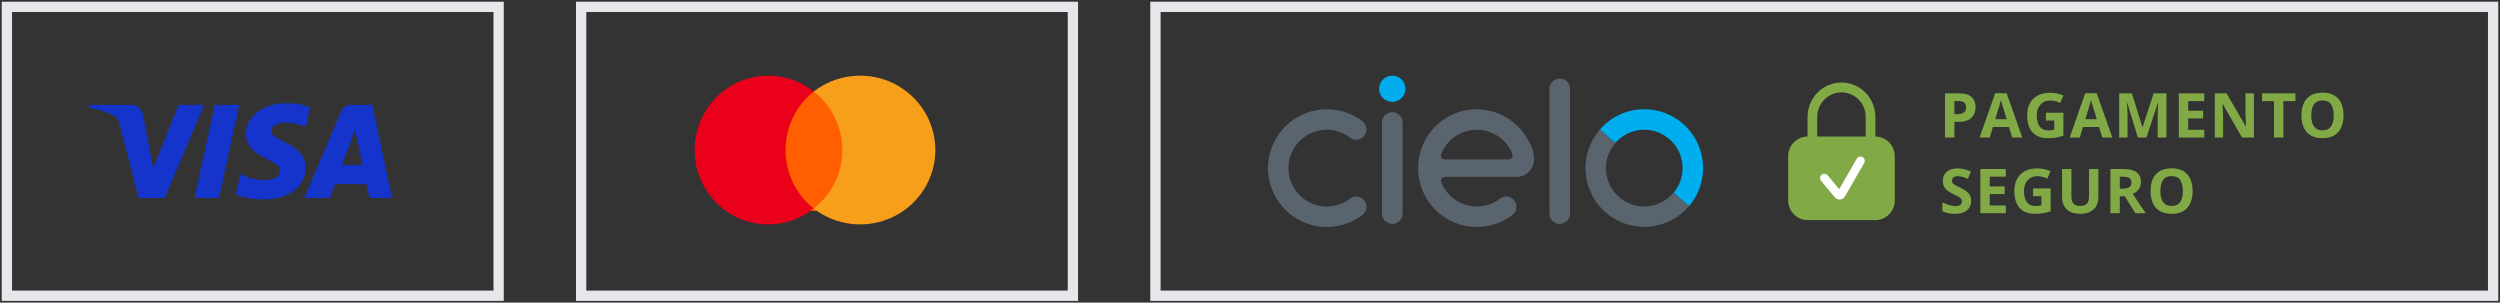 <svg xmlns="http://www.w3.org/2000/svg" width="727" height="88" viewBox="0 0 727 88" fill="none">
    <rect x="0" y="0" width="727" height="88" fill="#333333" stroke="none"/>
    <path fill-rule="evenodd" clip-rule="evenodd" d="M535.5 24C532.884 24 530.375 25.054 528.525 26.929C526.676 28.804 525.636 31.348 525.636 34V39.714C524.142 39.714 522.708 40.316 521.651 41.388C520.594 42.46 520 43.913 520 45.429V58.286C520 59.801 520.594 61.255 521.651 62.326C522.708 63.398 524.142 64 525.636 64H545.364C546.858 64 548.292 63.398 549.349 62.326C550.406 61.255 551 59.801 551 58.286V45.429C551 43.913 550.406 42.46 549.349 41.388C548.292 40.316 546.858 39.714 545.364 39.714V34C545.364 28.476 540.948 24 535.5 24ZM542.545 39.714V34C542.545 32.106 541.803 30.289 540.482 28.949C539.161 27.61 537.369 26.857 535.5 26.857C533.631 26.857 531.839 27.61 530.518 28.949C529.197 30.289 528.455 32.106 528.455 34V39.714H542.545Z" fill="#81A946"/>
    <path d="M530.525 51.775L534.537 56.606C534.764 56.878 535.237 56.827 535.419 56.51L541.025 46.776" stroke="white" stroke-width="2.5" stroke-linecap="round"/>
    <path d="M569.722 27.15C571.38 27.15 572.59 27.508 573.352 28.223C574.113 28.932 574.494 29.91 574.494 31.158C574.494 31.721 574.409 32.26 574.239 32.775C574.069 33.285 573.791 33.739 573.404 34.138C573.023 34.536 572.514 34.852 571.875 35.087C571.236 35.315 570.448 35.43 569.511 35.43H568.342V40H565.617V27.15H569.722ZM569.581 29.383H568.342V33.197H569.238C569.748 33.197 570.19 33.13 570.565 32.995C570.94 32.86 571.23 32.649 571.436 32.362C571.641 32.075 571.743 31.706 571.743 31.255C571.743 30.622 571.567 30.153 571.216 29.849C570.864 29.538 570.319 29.383 569.581 29.383ZM585.146 40L584.214 36.941H579.53L578.598 40H575.663L580.198 27.098H583.529L588.082 40H585.146ZM583.564 34.656L582.632 31.668C582.574 31.469 582.495 31.214 582.395 30.903C582.301 30.587 582.205 30.268 582.105 29.945C582.011 29.617 581.935 29.333 581.877 29.093C581.818 29.333 581.736 29.632 581.631 29.989C581.531 30.341 581.434 30.675 581.34 30.991C581.247 31.308 581.179 31.533 581.138 31.668L580.215 34.656H583.564ZM594.946 32.784H600.043V39.446C599.369 39.669 598.669 39.848 597.943 39.982C597.216 40.111 596.393 40.176 595.473 40.176C594.196 40.176 593.112 39.924 592.221 39.42C591.33 38.916 590.654 38.172 590.191 37.188C589.728 36.203 589.496 34.993 589.496 33.558C589.496 32.21 589.754 31.044 590.27 30.06C590.791 29.075 591.55 28.314 592.546 27.774C593.548 27.235 594.77 26.966 596.211 26.966C596.891 26.966 597.562 27.039 598.224 27.186C598.886 27.332 599.487 27.523 600.026 27.757L599.12 29.936C598.728 29.737 598.28 29.57 597.776 29.436C597.272 29.301 596.744 29.233 596.194 29.233C595.403 29.233 594.714 29.415 594.128 29.778C593.548 30.142 593.097 30.651 592.775 31.308C592.458 31.958 592.3 32.726 592.3 33.61C592.3 34.448 592.414 35.192 592.643 35.843C592.871 36.487 593.232 36.994 593.724 37.363C594.216 37.727 594.858 37.908 595.649 37.908C596.035 37.908 596.361 37.891 596.624 37.855C596.894 37.815 597.146 37.773 597.38 37.732V35.052H594.946V32.784ZM611.337 40L610.405 36.941H605.721L604.789 40H601.853L606.389 27.098H609.72L614.272 40H611.337ZM609.755 34.656L608.823 31.668C608.765 31.469 608.685 31.214 608.586 30.903C608.492 30.587 608.395 30.268 608.296 29.945C608.202 29.617 608.126 29.333 608.067 29.093C608.009 29.333 607.927 29.632 607.821 29.989C607.722 30.341 607.625 30.675 607.531 30.991C607.437 31.308 607.37 31.533 607.329 31.668L606.406 34.656H609.755ZM621.699 40L618.605 29.919H618.526C618.538 30.159 618.555 30.523 618.579 31.009C618.608 31.489 618.634 32.002 618.658 32.547C618.681 33.092 618.693 33.584 618.693 34.023V40H616.258V27.15H619.967L623.008 36.977H623.061L626.287 27.15H629.996V40H627.456V33.918C627.456 33.514 627.461 33.048 627.473 32.52C627.491 31.993 627.511 31.492 627.535 31.018C627.558 30.537 627.576 30.177 627.587 29.936H627.508L624.195 40H621.699ZM640.999 40H633.599V27.15H640.999V29.383H636.323V32.204H640.674V34.437H636.323V37.75H640.999V40ZM655.448 40H651.985L646.395 30.279H646.316C646.34 30.684 646.36 31.091 646.378 31.501C646.395 31.911 646.413 32.321 646.431 32.731C646.448 33.136 646.466 33.543 646.483 33.953V40H644.049V27.15H647.485L653.066 36.774H653.128C653.116 36.376 653.101 35.98 653.084 35.588C653.066 35.195 653.049 34.803 653.031 34.41C653.019 34.018 653.008 33.625 652.996 33.232V27.15H655.448V40ZM664.008 40H661.284V29.418H657.794V27.15H667.498V29.418H664.008V40ZM681.498 33.558C681.498 34.548 681.375 35.45 681.129 36.265C680.883 37.073 680.508 37.77 680.004 38.356C679.506 38.942 678.873 39.394 678.106 39.71C677.338 40.02 676.43 40.176 675.381 40.176C674.332 40.176 673.424 40.02 672.656 39.71C671.889 39.394 671.253 38.942 670.749 38.356C670.251 37.77 669.879 37.07 669.633 36.256C669.387 35.441 669.264 34.536 669.264 33.54C669.264 32.21 669.481 31.053 669.914 30.068C670.354 29.078 671.027 28.311 671.936 27.766C672.844 27.221 673.998 26.948 675.399 26.948C676.793 26.948 677.939 27.221 678.835 27.766C679.737 28.311 680.405 29.078 680.839 30.068C681.278 31.059 681.498 32.222 681.498 33.558ZM672.12 33.558C672.12 34.454 672.232 35.227 672.454 35.878C672.683 36.523 673.037 37.02 673.518 37.372C673.998 37.718 674.619 37.891 675.381 37.891C676.154 37.891 676.781 37.718 677.262 37.372C677.742 37.02 678.091 36.523 678.308 35.878C678.53 35.227 678.642 34.454 678.642 33.558C678.642 32.21 678.39 31.149 677.886 30.376C677.382 29.602 676.553 29.216 675.399 29.216C674.631 29.216 674.004 29.392 673.518 29.743C673.037 30.089 672.683 30.587 672.454 31.237C672.232 31.882 672.12 32.655 672.12 33.558ZM573.202 58.432C573.202 59.193 573.018 59.855 572.648 60.418C572.279 60.98 571.74 61.414 571.031 61.719C570.328 62.023 569.473 62.176 568.465 62.176C568.02 62.176 567.583 62.147 567.155 62.088C566.733 62.029 566.326 61.944 565.934 61.833C565.547 61.716 565.178 61.572 564.826 61.402V58.871C565.436 59.141 566.068 59.384 566.725 59.601C567.381 59.817 568.031 59.926 568.676 59.926C569.121 59.926 569.479 59.867 569.748 59.75C570.023 59.633 570.223 59.472 570.346 59.267C570.469 59.062 570.53 58.827 570.53 58.563C570.53 58.241 570.422 57.966 570.205 57.737C569.988 57.509 569.689 57.295 569.309 57.096C568.934 56.897 568.509 56.683 568.034 56.454C567.735 56.313 567.41 56.144 567.059 55.944C566.707 55.739 566.373 55.49 566.057 55.197C565.74 54.904 565.479 54.55 565.274 54.134C565.075 53.712 564.976 53.208 564.976 52.622C564.976 51.855 565.151 51.198 565.503 50.653C565.854 50.108 566.355 49.692 567.006 49.405C567.662 49.112 568.436 48.966 569.326 48.966C569.994 48.966 570.63 49.045 571.233 49.203C571.843 49.355 572.479 49.578 573.141 49.871L572.262 51.989C571.67 51.749 571.14 51.565 570.671 51.435C570.202 51.301 569.725 51.233 569.238 51.233C568.898 51.233 568.608 51.289 568.368 51.4C568.128 51.506 567.946 51.658 567.823 51.857C567.7 52.051 567.639 52.276 567.639 52.534C567.639 52.839 567.727 53.097 567.902 53.308C568.084 53.513 568.354 53.712 568.711 53.905C569.074 54.099 569.525 54.324 570.064 54.582C570.721 54.893 571.28 55.218 571.743 55.558C572.212 55.892 572.572 56.287 572.824 56.744C573.076 57.195 573.202 57.758 573.202 58.432ZM583.292 62H575.891V49.15H583.292V51.383H578.616V54.204H582.966V56.437H578.616V59.75H583.292V62ZM591.219 54.784H596.317V61.446C595.643 61.669 594.943 61.848 594.216 61.982C593.49 62.111 592.666 62.176 591.746 62.176C590.469 62.176 589.385 61.924 588.494 61.42C587.604 60.916 586.927 60.172 586.464 59.188C586.001 58.203 585.77 56.993 585.77 55.558C585.77 54.21 586.028 53.044 586.543 52.06C587.065 51.075 587.824 50.313 588.82 49.774C589.822 49.235 591.043 48.966 592.485 48.966C593.164 48.966 593.835 49.039 594.497 49.185C595.159 49.332 595.76 49.523 596.299 49.757L595.394 51.937C595.001 51.737 594.553 51.57 594.049 51.435C593.545 51.301 593.018 51.233 592.467 51.233C591.676 51.233 590.988 51.415 590.402 51.778C589.822 52.142 589.37 52.651 589.048 53.308C588.732 53.958 588.574 54.726 588.574 55.61C588.574 56.448 588.688 57.192 588.916 57.843C589.145 58.487 589.505 58.994 589.997 59.363C590.49 59.727 591.131 59.908 591.922 59.908C592.309 59.908 592.634 59.891 592.898 59.855C593.167 59.815 593.419 59.773 593.654 59.732V57.052H591.219V54.784ZM610.203 49.15V57.465C610.203 58.35 610.007 59.149 609.614 59.864C609.227 60.573 608.639 61.136 607.848 61.552C607.062 61.968 606.072 62.176 604.877 62.176C603.178 62.176 601.883 61.742 600.992 60.875C600.101 60.008 599.656 58.859 599.656 57.43V49.15H602.372V57.017C602.372 58.077 602.589 58.821 603.022 59.249C603.456 59.677 604.098 59.891 604.947 59.891C605.545 59.891 606.028 59.788 606.397 59.583C606.772 59.378 607.048 59.062 607.224 58.634C607.399 58.206 607.487 57.661 607.487 56.999V49.15H610.203ZM617.454 49.15C618.62 49.15 619.581 49.291 620.336 49.572C621.098 49.853 621.664 50.278 622.033 50.847C622.402 51.415 622.586 52.133 622.586 53C622.586 53.586 622.475 54.099 622.252 54.538C622.03 54.977 621.737 55.35 621.374 55.654C621.01 55.959 620.618 56.208 620.196 56.401L623.975 62H620.952L617.884 57.069H616.434V62H613.71V49.15H617.454ZM617.26 51.383H616.434V54.855H617.313C618.215 54.855 618.86 54.705 619.247 54.406C619.639 54.102 619.836 53.656 619.836 53.07C619.836 52.461 619.625 52.027 619.203 51.77C618.787 51.512 618.139 51.383 617.26 51.383ZM637.615 55.558C637.615 56.548 637.492 57.45 637.246 58.265C637 59.073 636.625 59.77 636.121 60.356C635.623 60.942 634.99 61.394 634.223 61.71C633.455 62.02 632.547 62.176 631.498 62.176C630.449 62.176 629.541 62.02 628.774 61.71C628.006 61.394 627.37 60.942 626.866 60.356C626.368 59.77 625.996 59.07 625.75 58.256C625.504 57.441 625.381 56.536 625.381 55.54C625.381 54.21 625.598 53.053 626.031 52.068C626.471 51.078 627.145 50.31 628.053 49.766C628.961 49.221 630.115 48.948 631.516 48.948C632.91 48.948 634.056 49.221 634.952 49.766C635.855 50.31 636.523 51.078 636.956 52.068C637.396 53.059 637.615 54.222 637.615 55.558ZM628.237 55.558C628.237 56.454 628.349 57.227 628.571 57.878C628.8 58.523 629.154 59.02 629.635 59.372C630.115 59.718 630.737 59.891 631.498 59.891C632.272 59.891 632.899 59.718 633.379 59.372C633.86 59.02 634.208 58.523 634.425 57.878C634.648 57.227 634.759 56.454 634.759 55.558C634.759 54.21 634.507 53.149 634.003 52.376C633.499 51.602 632.67 51.216 631.516 51.216C630.748 51.216 630.121 51.392 629.635 51.743C629.154 52.089 628.8 52.587 628.571 53.237C628.349 53.882 628.237 54.655 628.237 55.558Z" fill="#81A946"/>
    <path d="M246.832 26.719H227.169V61.326H246.832V26.719Z" fill="#FF5F00"/>
    <path d="M228.437 43.629C228.434 40.354 229.168 37.121 230.584 34.175C231.999 31.228 234.059 28.646 236.607 26.624C233.451 24.116 229.662 22.557 225.672 22.123C221.681 21.69 217.651 22.401 214.041 24.175C210.431 25.949 207.388 28.714 205.258 32.154C203.129 35.594 202 39.571 202 43.629C202 47.688 203.129 51.664 205.258 55.104C207.388 58.545 210.431 61.31 214.041 63.083C217.651 64.857 221.681 65.568 225.672 65.135C229.662 64.702 233.451 63.142 236.607 60.634C234.059 58.612 231.999 56.03 230.584 53.084C229.168 50.138 228.434 46.905 228.437 43.629Z" fill="#EB001B"/>
    <path d="M272 43.629C272 47.688 270.846 51.664 268.668 55.104C266.49 58.544 263.378 61.309 259.686 63.083C255.994 64.857 251.872 65.568 247.791 65.135C243.71 64.702 239.834 63.142 236.607 60.634C239.211 58.61 241.315 56.028 242.763 53.082C244.21 50.136 244.962 46.904 244.962 43.629C244.962 40.354 244.21 37.122 242.763 34.177C241.315 31.231 239.211 28.649 236.607 26.624C239.834 24.116 243.71 22.557 247.791 22.123C251.872 21.69 255.994 22.401 259.686 24.175C263.378 25.949 266.49 28.714 268.668 32.154C270.846 35.594 272 39.571 272 43.629Z" fill="#F79E1B"/>
    <path d="M59.412 30.495L47.891 57.576H40.375L34.705 35.964C34.361 34.633 34.062 34.145 33.015 33.584C31.306 32.671 28.483 31.814 26 31.282L26.169 30.495H38.268C39.81 30.495 41.197 31.506 41.547 33.256L44.541 48.927L51.941 30.494L59.412 30.495ZM88.864 48.735C88.894 41.587 78.832 41.193 78.901 38C78.923 37.028 79.862 35.995 81.917 35.732C82.936 35.6 85.743 35.5 88.927 36.944L90.176 31.201C88.466 30.589 86.264 30 83.525 30C76.497 30 71.55 33.681 71.509 38.952C71.463 42.851 75.039 45.026 77.733 46.322C80.505 47.649 81.435 48.501 81.424 49.688C81.404 51.504 79.214 52.306 77.166 52.338C73.592 52.392 71.518 51.385 69.865 50.628L68.576 56.561C70.238 57.312 73.304 57.967 76.484 58C83.954 58 88.841 54.364 88.864 48.735ZM107.423 57.576H114L108.259 30.495H102.189C100.824 30.495 99.673 31.278 99.163 32.482L88.493 57.576H95.96L97.442 53.531H106.565L107.423 57.576ZM99.489 47.981L103.232 37.813L105.386 47.981H99.489ZM69.572 30.495L63.692 57.576H56.582L62.464 30.495H69.572Z" fill="#1434CB"/>
    <rect x="336" y="2" width="389" height="84" stroke="#E5E7EB" stroke-width="3"/>
    <rect x="169" y="2" width="143" height="84" stroke="#E5E7EB" stroke-width="3"/>
    <rect x="2" y="2" width="143" height="84" stroke="#E5E7EB" stroke-width="3"/>
    <g clip-path="url(#clip0_0_286)">
        <path d="M453.582 22.842C453.188 22.842 452.798 22.92 452.434 23.071C452.071 23.222 451.74 23.443 451.462 23.722C450.912 24.272 450.582 25.049 450.582 25.846V62.109C450.582 62.907 450.898 63.67 451.462 64.233C451.74 64.512 452.071 64.733 452.435 64.884C452.799 65.035 453.189 65.113 453.583 65.113C453.977 65.113 454.367 65.035 454.731 64.884C455.095 64.733 455.425 64.512 455.704 64.233C456.254 63.683 456.584 62.907 456.584 62.109V25.845C456.584 25.047 456.268 24.284 455.704 23.72C455.425 23.441 455.095 23.22 454.731 23.069C454.367 22.918 453.976 22.842 453.582 22.842ZM407.874 35.624C407.874 33.965 406.531 32.621 404.877 32.621C403.223 32.621 401.879 33.965 401.879 35.624V62.106C401.879 63.764 403.223 65.109 404.877 65.109C406.531 65.109 407.874 63.764 407.874 62.106V35.624Z" fill="#5A646E"/>
        <path d="M408.721 25.85C408.702 26.858 408.288 27.817 407.569 28.523C406.85 29.228 405.883 29.623 404.877 29.623C403.87 29.623 402.904 29.227 402.184 28.523C401.465 27.817 401.052 26.858 401.032 25.85C401.032 24.829 401.437 23.85 402.158 23.128C402.877 22.406 403.854 22 404.875 22C405.897 22 406.873 22.406 407.594 23.128C408.315 23.85 408.722 24.829 408.721 25.85Z" fill="#00AEEF"/>
        <path d="M445.161 42.204C442.279 35.678 435.461 31.067 427.681 31.864C425.058 32.141 422.535 33.022 420.31 34.438C418.083 35.855 416.215 37.767 414.851 40.026C413.486 42.286 412.662 44.831 412.443 47.462C412.223 50.094 412.616 52.742 413.589 55.195C414.56 57.649 416.087 59.844 418.048 61.611C420.008 63.376 422.35 64.663 424.891 65.373C427.431 66.082 430.116 66.192 432.691 65.696C435.267 65.2 437.721 64.111 439.821 62.513C440.174 62.242 440.462 61.896 440.664 61.499C440.866 61.103 440.977 60.666 440.988 60.221C441.011 59.431 440.719 58.664 440.177 58.089C439.635 57.514 438.887 57.177 438.097 57.153C437.418 57.131 436.752 57.343 436.21 57.753C434.133 59.356 431.551 60.165 428.931 60.032C426.8 59.922 424.743 59.203 423.018 57.963C421.279 56.722 419.93 55.011 419.128 53.031C419.019 52.764 419.012 52.466 419.11 52.194C419.207 51.923 419.401 51.697 419.655 51.559C419.823 51.469 420.011 51.422 420.202 51.422H441.027C441.692 51.425 442.352 51.295 442.968 51.042C443.584 50.789 444.144 50.417 444.615 49.947C445.087 49.476 445.462 48.918 445.718 48.302C445.974 47.687 446.106 47.027 446.107 46.361C446.066 44.931 445.75 43.52 445.181 42.208L445.161 42.204ZM429.452 37.733C431.681 37.733 433.859 38.403 435.704 39.655C437.55 40.908 438.977 42.687 439.802 44.76C439.871 44.937 439.897 45.128 439.877 45.317C439.857 45.506 439.79 45.687 439.684 45.844C439.577 46.002 439.434 46.131 439.267 46.22C439.099 46.31 438.912 46.358 438.722 46.358H420.18C419.99 46.358 419.803 46.311 419.636 46.22C419.468 46.13 419.325 46 419.218 45.845C419.111 45.69 419.045 45.507 419.025 45.317C419.005 45.128 419.031 44.937 419.101 44.76C419.925 42.687 421.353 40.908 423.198 39.655C425.044 38.417 427.223 37.733 429.452 37.733ZM478.159 60.043C476.021 60.044 473.929 59.428 472.132 58.271C470.335 57.113 468.908 55.462 468.007 53.513C467.121 51.566 466.813 49.404 467.12 47.287C467.427 45.169 468.336 43.184 469.739 41.569L465.202 37.695C463.733 39.402 462.616 41.382 461.916 43.521C461.214 45.661 460.94 47.918 461.111 50.164C461.282 52.409 461.895 54.6 462.899 56.608C463.917 58.617 465.321 60.404 467.031 61.868C468.74 63.332 470.721 64.443 472.861 65.14C475 65.837 477.255 66.103 479.498 65.924C481.739 65.745 483.925 65.124 485.927 64.095C487.93 63.068 489.71 61.656 491.165 59.939L486.627 56.067C485.583 57.313 484.278 58.314 482.805 59.001C481.331 59.688 479.727 60.043 478.102 60.042L478.159 60.043Z" fill="#5A646E"/>
        <path d="M478.159 31.763C475.704 31.76 473.277 32.288 471.05 33.31C468.818 34.332 466.833 35.825 465.231 37.685L469.755 41.558C471.682 39.335 474.409 37.965 477.341 37.749C480.272 37.534 483.171 38.482 485.405 40.396C487.639 42.31 489.027 45.03 489.269 47.963C489.508 50.896 488.58 53.805 486.686 56.058L491.21 59.93C493.314 57.438 494.666 54.397 495.101 51.163C495.537 47.929 495.04 44.638 493.669 41.676C492.298 38.717 490.11 36.211 487.362 34.454C484.607 32.709 481.417 31.763 478.159 31.763Z" fill="#00AEEF"/>
        <path d="M396.352 57.888C395.835 57.44 395.18 57.181 394.496 57.156C393.811 57.132 393.141 57.342 392.594 57.752C390.944 59.014 388.975 59.789 386.908 59.99C384.842 60.191 382.76 59.811 380.9 58.89C379.039 57.969 377.47 56.547 376.372 54.783C375.273 53.018 374.69 50.981 374.686 48.903C374.683 46.824 375.26 44.786 376.352 43.017C377.444 41.25 379.007 39.823 380.867 38.896C382.726 37.971 384.806 37.583 386.873 37.777C388.939 37.971 390.911 38.739 392.565 39.998C393.107 40.415 393.775 40.634 394.459 40.617C395.142 40.601 395.799 40.35 396.32 39.907C396.657 39.618 396.925 39.261 397.104 38.858C397.283 38.455 397.373 38.015 397.365 37.572C397.357 37.129 397.247 36.695 397.049 36.3C396.851 35.906 396.565 35.558 396.217 35.288C393.684 33.349 390.658 32.158 387.483 31.851C384.307 31.543 381.111 32.131 378.253 33.549C375.394 34.967 372.991 37.161 371.31 39.875C369.63 42.59 368.743 45.723 368.75 48.916C368.757 52.109 369.653 55.238 371.342 57.947C373.03 60.656 375.442 62.838 378.305 64.244C381.168 65.651 384.369 66.23 387.541 65.912C390.715 65.594 393.736 64.393 396.262 62.446C396.606 62.176 396.885 61.834 397.08 61.444C397.275 61.053 397.38 60.624 397.389 60.188C397.397 59.752 397.309 59.319 397.13 58.921C396.951 58.523 396.685 58.17 396.353 57.888H396.352Z" fill="#5A646E"/>
    </g>
    <defs>
        <clipPath id="clip0_0_286">
            <rect width="132" height="44" fill="white" transform="translate(366 22)"/>
        </clipPath>
    </defs>
</svg>
